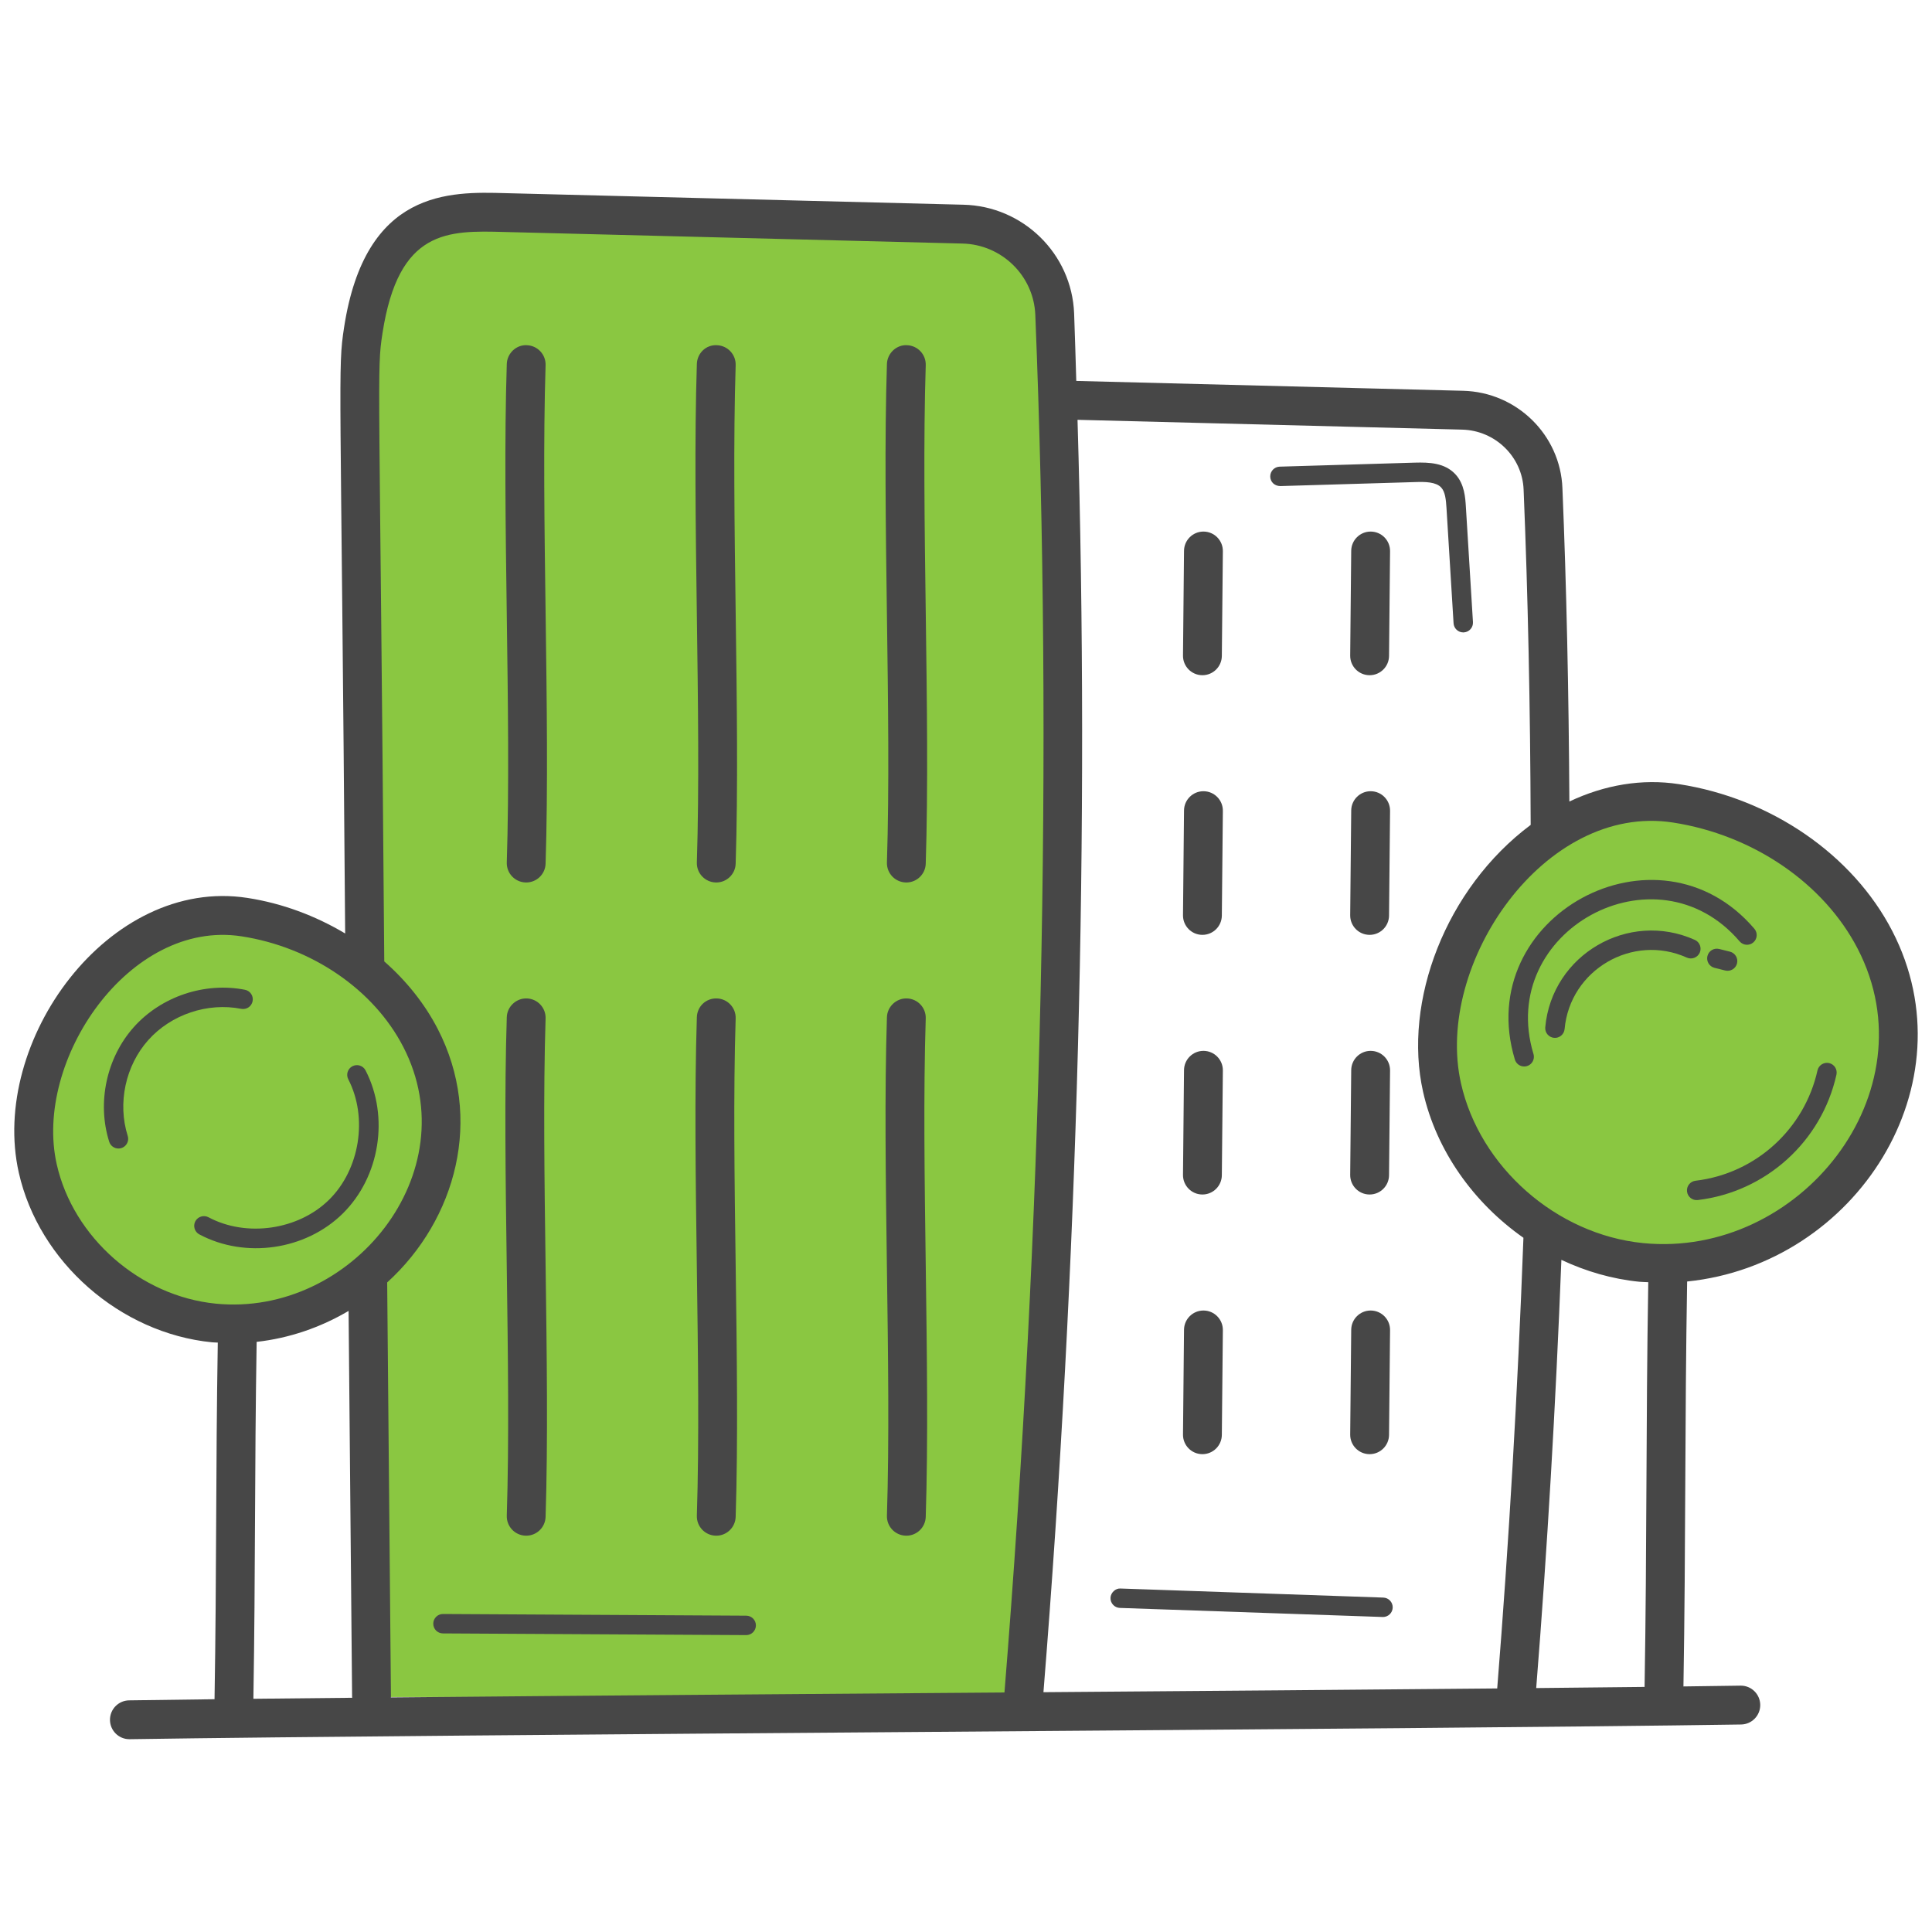 <svg enable-background="new 0 0 512 512" height="512" viewBox="0 0 512 512" width="512" xmlns="http://www.w3.org/2000/svg"><g id="_x32_4_Green_City"><g><path d="m96.709 449.727-1.386-346.272c0-5.325.146-10.65.948-15.902 4.887-31.731 22.03-31.658 37.567-31.221l121.308 3.064c13.13.292 23.853 10.723 24.364 23.853 4.814 119.12 1.386 247.723-8.243 366.478" fill="#8ac741"/><path d="m10.003 309.642c4.854 21.575 24.673 38.781 46.679 40.962 22.007 2.181 44.626-10.565 54.529-30.338 18.126-36.191-9.606-71.543-46.415-77.22-33.599-5.181-61.712 35.846-54.793 66.596z" fill="#8ac741"/><path d="m382.155 288.223c5.491 24.405 27.909 43.868 52.802 46.335 24.893 2.468 50.479-11.951 61.682-34.318 20.504-40.939-10.866-80.927-52.503-87.349-38.007-5.86-69.808 40.549-61.981 75.332z" fill="#8ac741"/><g fill="#474747"><path d="m134.302 228.55c-.096 2.843 2.136 5.22 4.976 5.311.055.003.111.003.171.003 2.765 0 5.052-2.197 5.137-4.981 1.28-39.85-1.258-92.492 0-132.092.096-2.84-2.136-5.218-4.976-5.308-2.78-.158-5.223 2.139-5.308 4.981-1.279 39.768 1.265 92.548 0 132.086z"/><path d="m184.674 228.55c-.096 2.843 2.136 5.22 4.976 5.311.055.003.111.003.171.003 2.765 0 5.052-2.197 5.137-4.981 1.28-39.85-1.258-92.492 0-132.092.096-2.84-2.136-5.218-4.976-5.308-2.905-.158-5.223 2.139-5.308 4.981-1.279 39.768 1.265 92.548 0 132.086z"/><path d="m245.33 96.79c.096-2.84-2.136-5.218-4.976-5.308-2.775-.158-5.223 2.139-5.308 4.981-1.279 39.769 1.265 92.549 0 132.087-.096 2.843 2.136 5.22 4.976 5.311.055.003.111.003.171.003 2.765 0 5.052-2.197 5.137-4.981 1.28-39.851-1.258-92.493 0-132.093z"/><path d="m134.302 401.659c-.096 2.843 2.136 5.22 4.976 5.311.055.003.111.003.171.003 2.765 0 5.052-2.197 5.137-4.981 1.28-39.85-1.258-92.489 0-132.089.096-2.84-2.136-5.218-4.976-5.308-2.78-.101-5.223 2.136-5.308 4.981-1.279 39.784 1.265 92.534 0 132.083z"/><path d="m184.674 401.659c-.096 2.843 2.136 5.22 4.976 5.311.055.003.111.003.171.003 2.765 0 5.052-2.197 5.137-4.981 1.28-39.85-1.258-92.489 0-132.089.096-2.84-2.136-5.218-4.976-5.308-2.905-.101-5.223 2.136-5.308 4.981-1.28 39.784 1.265 92.534 0 132.083z"/><path d="m245.33 269.902c.096-2.84-2.136-5.218-4.976-5.308-2.775-.101-5.223 2.136-5.308 4.981-1.28 39.785 1.265 92.535 0 132.084-.096 2.843 2.136 5.22 4.976 5.311.055.003.111.003.171.003 2.765 0 5.052-2.197 5.137-4.981 1.28-39.851-1.258-92.49 0-132.09z"/><path d="m318.603 178.938h.05c2.82 0 5.117-2.272 5.147-5.097l.271-27.77c.025-2.843-2.252-5.17-5.097-5.198-.015 0-.035 0-.05 0-2.82 0-5.117 2.272-5.147 5.097l-.271 27.77c-.025 2.843 2.252 5.17 5.097 5.198z"/><path d="m362.912 178.938h.05c2.82 0 5.117-2.272 5.147-5.097l.271-27.77c.025-2.843-2.252-5.17-5.097-5.198-.015 0-.035 0-.05 0-2.82 0-5.117 2.272-5.147 5.097l-.271 27.77c-.025 2.843 2.252 5.17 5.097 5.198z"/><path d="m318.603 247.747h.05c2.82 0 5.117-2.272 5.147-5.097l.271-27.77c.025-2.843-2.252-5.17-5.097-5.198-.015 0-.035 0-.05 0-2.82 0-5.117 2.272-5.147 5.097l-.271 27.77c-.025 2.843 2.252 5.17 5.097 5.198z"/><path d="m362.912 247.747h.05c2.82 0 5.117-2.272 5.147-5.097l.271-27.77c.025-2.843-2.252-5.17-5.097-5.198-.015 0-.035 0-.05 0-2.82 0-5.117 2.272-5.147 5.097l-.271 27.77c-.025 2.843 2.252 5.17 5.097 5.198z"/><path d="m318.603 316.556h.05c2.82 0 5.117-2.272 5.147-5.097l.271-27.77c.025-2.843-2.252-5.17-5.097-5.198-.015 0-.035 0-.05 0-2.82 0-5.117 2.272-5.147 5.097l-.271 27.77c-.025 2.843 2.252 5.171 5.097 5.198z"/><path d="m362.912 316.556h.05c2.82 0 5.117-2.272 5.147-5.097l.271-27.77c.025-2.843-2.252-5.17-5.097-5.198-.015 0-.035 0-.05 0-2.82 0-5.117 2.272-5.147 5.097l-.271 27.77c-.025 2.843 2.252 5.171 5.097 5.198z"/><path d="m318.603 385.368h.05c2.82 0 5.117-2.272 5.147-5.097l.271-27.772c.025-2.843-2.252-5.17-5.097-5.198-.015 0-.035 0-.05 0-2.82 0-5.117 2.272-5.147 5.097l-.271 27.772c-.025 2.843 2.252 5.17 5.097 5.198z"/><path d="m362.912 385.368h.05c2.82 0 5.117-2.272 5.147-5.097l.271-27.772c.025-2.843-2.252-5.17-5.097-5.198-.015 0-.035 0-.05 0-2.82 0-5.117 2.272-5.147 5.097l-.271 27.772c-.025 2.843 2.252 5.17 5.097 5.198z"/><path d="m444.922 207.805c-9.774-1.509-19.719.203-29.022 4.608-.162-29.036-.763-56.977-1.841-83.041-.538-14.112-12.099-25.45-26.314-25.809l-102.519-2.613c-.199-5.957-.333-12.003-.572-17.904-.613-15.796-13.527-28.443-29.376-28.795l-121.292-3.064c-14.813-.422-37.167-1.046-42.802 35.586-1.728 11.279-.853 10.635.288 160.608-7.814-4.655-16.598-7.989-25.894-9.422-36.791-5.695-68.43 38.001-60.596 72.813v-.003c5.313 23.635 26.842 42.543 51.191 44.956.515.05 1.028.04 1.542.076-.561 34.202-.295 60.909-.863 94.511-8.462.101-16.14.2-22.64.3-2.84.045-5.112 2.385-5.067 5.228.045 2.815 2.337 5.067 5.147 5.067h.08c83.436-1.289 343.139-2.608 427.041-3.898 2.84-.045 5.112-2.385 5.067-5.228-.045-2.815-2.337-5.067-5.147-5.067-.025 0-.05 0-.08 0-4.513.07-9.639.139-15.125.21.639-38.422.34-69.698.979-107.311 44.864-4.569 75.291-52.368 54.364-92.883-10.455-20.241-32.125-35.157-56.549-38.925zm-377.771 242.39c.566-33.911.298-60.66.864-94.588 8.585-.954 16.917-3.801 24.365-8.205l.931 102.372c.001.054.03.099.032.153-9.309.09-18.067.179-26.192.268zm-9.962-104.713c-20.061-1.988-37.795-17.535-42.163-36.968v-.003c-6.177-27.459 19.193-64.957 48.984-60.377 18.588 2.868 35.005 14.085 42.852 29.277 17.226 33.353-13.689 71.625-49.673 68.071zm209.004 103.044c-48.029.368-111.836.834-162.617 1.304.001-.053.03-.097.029-.151l-.998-109.818c18.3-16.634 25.606-43.542 13.403-67.172-3.47-6.718-8.33-12.77-14.176-17.905-1.234-157.93-2.042-156.252-.476-166.446 4.258-27.646 17.307-27.262 32.351-26.86l121.322 3.064c10.44.234 18.93 8.538 19.337 18.915 4.655 115.174 1.827 241.393-8.175 365.069zm130.582-1.07c-35.23.332-77.403.664-120.251.991 9.168-113.813 12.212-229.642 9.03-337.191l101.928 2.598c8.802.224 15.959 7.213 16.291 15.929 1.149 27.797 1.769 57.684 1.872 88.823-22.523 16.821-33.901 46.806-28.513 70.75v-.003c3.525 15.672 13.446 29.448 26.592 38.67-1.522 40.76-3.853 80.911-6.949 119.433zm39.055-.406c-8.748.102-18.365.204-28.72.305 2.93-36.657 5.159-74.778 6.672-113.478 6.489 3.052 13.461 5.089 20.669 5.803.785.078 1.571.068 2.357.116-.641 38.642-.334 69.361-.978 107.254zm-.363-117.613c-23.09-2.288-43.326-20.269-48.291-42.342v-.003c-7.119-31.626 22.17-74.371 56.177-69.113 21.232 3.275 39.997 16.103 48.969 33.477 19.648 38.016-15.402 82.042-56.855 77.981z"/><path d="m63.924 267.353c1.423.259 2.745-.633 3.021-2.031.276-1.395-.633-2.747-2.026-3.021-10.687-2.101-22.223 1.789-29.456 9.892-7.233 8.095-9.797 20.018-6.525 30.378.347 1.098 1.357 1.8 2.453 1.8 1.731 0 2.978-1.684 2.453-3.348-2.734-8.663-.593-18.634 5.459-25.402 6.048-6.772 15.719-10.025 24.621-8.268z"/><path d="m461.017 249.474c.93 1.086 2.554 1.206 3.624.287 1.086-.925 1.211-2.548.287-3.629-25.666-30.065-74.917-3.259-63.471 34.666.337 1.113 1.357 1.83 2.463 1.83 1.726 0 2.963-1.665 2.463-3.318-9.834-32.585 32.488-55.758 54.634-29.836z"/><path d="m450.441 252.485c.583-1.297.005-2.82-1.292-3.403-17.547-7.895-37.891 3.883-39.64 23.16-.126 1.418.915 2.669 2.332 2.797 1.38.138 2.665-.898 2.795-2.332 1.416-15.674 17.987-25.412 32.402-18.93 1.282.572 2.82.007 3.403-1.292z"/><path d="m455.608 251.489c-1.407-.342-2.78.495-3.122 1.877-.342 1.38.498 2.775 1.875 3.119l2.84.709c1.38.345 2.776-.488 3.127-1.867.342-1.38-.493-2.777-1.87-3.124z"/><path d="m484.722 281.724c-1.387-.307-2.765.576-3.071 1.955-3.39 15.279-16.128 27.3-32.326 29.232-1.407.168-2.418 1.45-2.247 2.86.168 1.414 1.45 2.42 2.86 2.252 18.038-2.154 32.803-15.505 36.74-33.228.306-1.387-.568-2.762-1.956-3.071z"/><path d="m381.928 129.192c1.066 1.151 1.272 3.232 1.407 5.444l1.875 30.544c.085 1.365 1.216 2.415 2.569 2.415.05 0 .106-.003.156-.005 1.423-.085 2.498-1.307 2.413-2.727l-1.875-30.542c-.146-2.4-.362-6.027-2.765-8.623-2.835-3.064-7.007-3.192-10.727-3.094l-35.855 1.066c-1.423.043-2.538 1.229-2.498 2.652.045 1.418 1.126 2.461 2.649 2.496l35.855-1.066c2.549-.093 5.429-.041 6.796 1.44z"/><path d="m366.597 423.377-69.639-2.403c-1.277-.113-2.609 1.061-2.664 2.483-.045 1.42 1.066 2.611 2.483 2.659l69.639 2.403c.03.003.06.003.09.003 1.382 0 2.523-1.093 2.574-2.486.045-1.42-1.066-2.611-2.483-2.659z"/><path d="m197.763 428.172-80.355-.447c-.005 0-.01 0-.015 0-1.412 0-2.564 1.144-2.574 2.559-.01 1.423 1.136 2.581 2.559 2.589l80.355.447h.015c1.412 0 2.564-1.144 2.574-2.559.01-1.423-1.136-2.581-2.559-2.589z"/><path d="m93.406 282.556c-1.262.651-1.759 2.204-1.106 3.468 5.243 10.161 3.061 23.879-5.082 31.909-8.133 8.033-21.891 10.031-31.969 4.652-1.247-.653-2.81-.194-3.483 1.061-.669 1.254-.191 2.815 1.061 3.483 12.156 6.474 28.14 4.205 38.011-5.532 9.832-9.704 12.37-25.656 6.037-37.936-.655-1.261-2.208-1.751-3.469-1.105z"/></g></g></g></svg>
